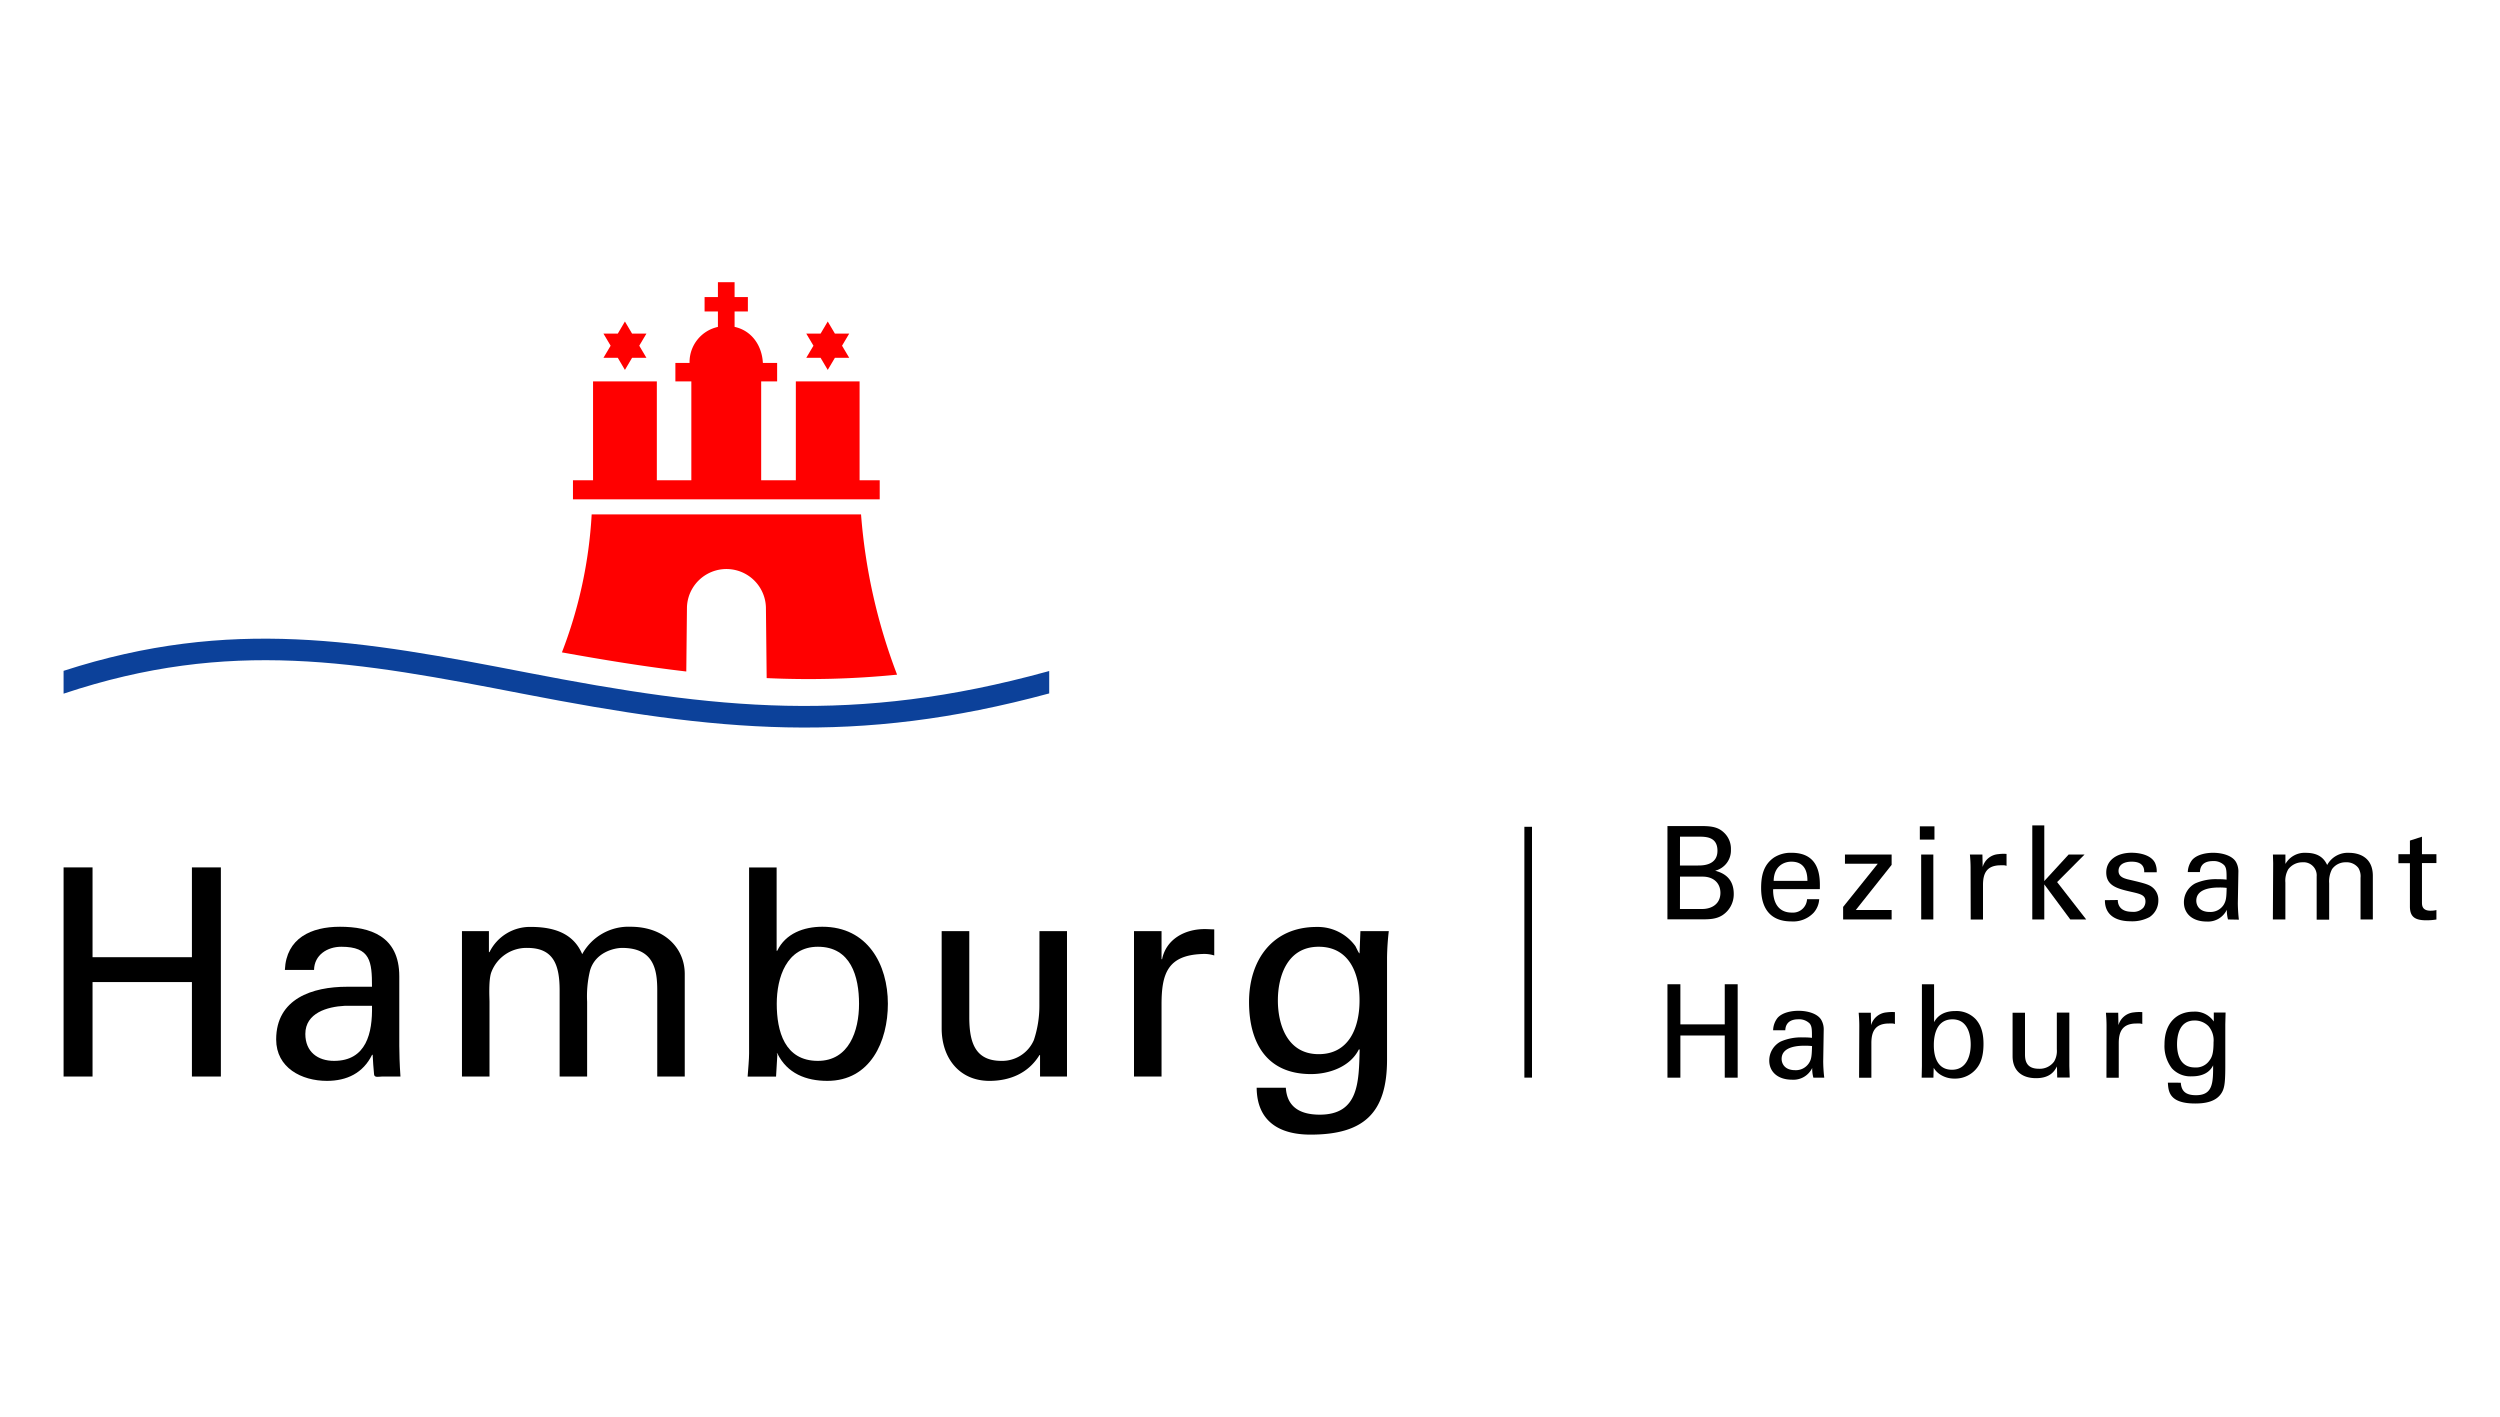 <svg viewBox="0 0 600 340" xmlns="http://www.w3.org/2000/svg" xmlns:xlink="http://www.w3.org/1999/xlink"><clipPath id="a"><path d="m15.26 67.73h569.49v204.54h-569.49z"/></clipPath><g clip-path="url(#a)"><path d="m46.06 208.17v21.56h-23.85v-21.56h-6.95v50.2h6.95v-22.67h23.85v22.67h6.95v-50.2z"/><g clip-path="url(#a)"><path d="m89.28 241.4c.14 6.47-1.32 13.21-9.11 13.21-3.89 0-6.89-2.15-6.89-6.46 0-5.08 5.36-6.54 9.39-6.75zm-6-4.58c-8.28 0-17 2.84-17 12.65 0 6.81 6.12 9.94 12.17 9.94 4.8 0 8.69-1.87 10.85-6.26h.14c.06 1.61.2 3.13.34 4.73.08.84 1.26.49 1.88.49h4.45c-.21-2.92-.28-5.84-.28-7.37v-16.68c0-9.74-7.09-11.9-14.25-11.9-6.88 0-12.87 2.72-13.21 10.36h7c.07-3.61 3.2-5.56 6.54-5.56 7 0 7.37 3.55 7.37 9.6z"/><path d="m117.34 223.47h-6.47v34.9h6.61v-17.94c0-.83-.28-5.42.49-7.23a9 9 0 0 1 8.62-5.7c6.32 0 7.72 4.17 7.72 10.22v20.65h6.6v-17.94a26.15 26.15 0 0 1 .7-7.51c1.25-4.31 5.7-5.42 7.71-5.42 7.72 0 8.42 5.42 8.42 10.22v20.65h6.6v-24.61c0-6.26-4.93-11.34-13-11.34a12.65 12.65 0 0 0 -11.61 6.58c-1.81-4.31-5.71-6.54-12.31-6.54a10.83 10.83 0 0 0 -9.94 6.05h-.14z"/><path d="m206.17 240.92c0 6.53-2.44 13.69-9.88 13.69-8 0-9.87-7.16-9.87-13.69 0-6.33 2.36-13.7 9.87-13.7 7.93 0 9.88 7.17 9.88 13.7m-19.61 12.23-.14-.34h.14c2.36 4.86 6.95 6.6 12 6.6 10.36 0 14.53-9.52 14.53-18.49 0-9.46-4.87-18.5-15.72-18.5-4.45 0-8.83 1.6-10.84 5.77h-.14v-20h-6.61v44.64c0 1.39-.2 3.47-.35 5.56h6.82z"/><path d="m249.45 241.41a25.84 25.84 0 0 1 -1.32 8.2 8.28 8.28 0 0 1 -7.78 5c-6.33 0-7.72-4.44-7.72-10.49v-20.65h-6.63v23.36c0 7 4.17 12.58 11.47 12.58 4.87 0 9.32-1.81 12-6.19h.14v5.15h6.47v-34.9h-6.61z"/><path d="m278.77 241.06c0-7.37 1.46-11.82 9.8-12.1a8 8 0 0 1 2.85.35v-6.26c-.76 0-1.46-.07-2.3-.07-4.79 0-9.24 2.43-10.22 7.23h-.13v-6.74h-6.61v34.9h6.61z"/><path d="m306.69 240.08c0-5.49 2.09-12.86 9.8-12.86 7.16 0 9.8 6.12 9.8 12.86s-2.64 12.92-9.8 12.92c-7.71 0-9.8-7.37-9.8-12.87m19.6-11.4c0 .49-.9-1.53-1-1.67a11.16 11.16 0 0 0 -9.32-4.59c-10.57 0-16.2 7.93-16.2 18 0 9.81 4.24 17.31 14.87 17.31 4.32 0 9.39-1.73 11.48-5.91h.2c-.2 7.86-.2 15.65-9.59 15.65-4.66 0-7.85-1.81-8.13-6.47h-7c.07 8.07 5.43 11.26 12.93 11.26 12.8 0 18.36-5.21 18.36-18v-24.58a62.46 62.46 0 0 1 .42-6.26h-6.81z"/><path d="m251.27 161.19.54-.15v5.38c-46.37 12.57-79.85 9.11-126.14.12-40-7.75-70.39-13.43-110.41-.06v-5.48c40.12-13 71.43-7.3 111.44.46 45.23 8.78 78.46 12.43 124.57-.27" fill="#0c419a"/><g fill="#f00"><path d="m184 162.74-.18-17a9.48 9.48 0 0 0 -18.95 0l-.16 15.42c-10.21-1.19-20.11-2.84-29.85-4.59a108.43 108.43 0 0 0 7.14-33.12h64.65a136.61 136.61 0 0 0 8.65 38.47 214.57 214.57 0 0 1 -31.34.82"/><path d="m155.14 85.87h-3.44l-1.72 2.91-1.71-2.91h-3.44l1.72-2.9-1.72-2.9h3.44l1.71-2.91 1.72 2.91h3.44l-1.72 2.9z"/><path d="m203.81 85.87h-3.43l-1.72 2.91-1.72-2.91h-3.43l1.72-2.9-1.72-2.9h3.43l1.72-2.91 1.72 2.91h3.43l-1.72 2.9z"/><path d="m165.49 87.11v-.29a8.66 8.66 0 0 1 6.81-8.36v-3.71h-3.2v-3.46h3.2v-3.56h4v3.56h3.19v3.46h-3.19v3.7c4.14.9 6.58 4.52 6.79 8.66h3.42v4.43h-3.83v23.72h8.32v-23.72h15.3v23.72h4.83v4.58h-73.62v-4.58h4.82v-23.72h15.31v23.72h8.28v-23.72h-3.83v-4.43z"/></g><path d="m403.29 236.22v9.63h10.65v-9.63h3.1v22.42h-3.1v-10.12h-10.65v10.12h-3.1v-22.42z"/><path d="m435.21 258.64a8.31 8.31 0 0 1 -.28-2.33 5 5 0 0 1 -4.81 2.82c-3.57 0-5.5-2-5.5-4.59a5.14 5.14 0 0 1 2.73-4.56 12.21 12.21 0 0 1 5.41-1c.74 0 1.21 0 2.11.1 0-1.93 0-2.77-.56-3.45a3.56 3.56 0 0 0 -2.7-1c-2.95 0-3.11 2-3.14 2.63h-2.92a5 5 0 0 1 1.09-3c1.18-1.3 3.38-1.67 5-1.67 2.27 0 4.69.71 5.52 2.29a4.57 4.57 0 0 1 .53 2.39l-.12 7.46a35.52 35.52 0 0 0 .25 3.91zm-2-7.67c-1.18 0-5.62 0-5.62 3.17 0 1 .62 2.7 3.23 2.7a3.73 3.73 0 0 0 3.32-1.68c.66-1 .68-1.92.75-4.1a13.38 13.38 0 0 0 -1.68-.09"/><path d="m446.23 246.22c0-1.06-.06-2.14-.15-3.17h2.92l.06 3a4.22 4.22 0 0 1 3.72-3.08 9.65 9.65 0 0 1 2-.06v2.86a2 2 0 0 0 -.56-.13 6.64 6.64 0 0 0 -.84 0c-3.44 0-4.25 2.05-4.25 4.72v8.29h-2.95z"/><path d="m464.18 245.32c.4-.72 1.55-2.67 5.09-2.67a6.37 6.37 0 0 1 4.94 2c.77.9 1.83 2.45 1.83 5.87 0 3-.71 4.65-1.49 5.68a6.57 6.57 0 0 1 -5.46 2.66 6.14 6.14 0 0 1 -3.48-1 4.92 4.92 0 0 1 -1.52-1.58l-.07 2.36h-2.82l.06-2.8v-19.62h2.92zm4.41-.68c-4.47 0-4.47 5.21-4.47 6.21s0 5.89 4.35 5.89c3.59 0 4.5-3.51 4.5-6.05 0-1.55-.31-6.05-4.38-6.05"/><path d="m486 243.05v10c0 1.52.34 3.45 3.32 3.45a4.23 4.23 0 0 0 3.67-1.74 5 5 0 0 0 .65-2.92v-8.82h3v12.67c0 .31.06 2 .09 2.92h-3l-.06-2.67c-.56 1.09-1.62 2.82-5 2.82-3.85 0-5.65-2.2-5.65-5.27v-10.44z"/><path d="m505.57 246.22c0-1.06-.06-2.14-.15-3.17h2.95l.06 3a4.22 4.22 0 0 1 3.72-3.08 9.64 9.64 0 0 1 2-.06v2.86a2 2 0 0 0 -.56-.13 6.8 6.8 0 0 0 -.84 0c-3.44 0-4.25 2.05-4.25 4.72v8.29h-2.95z"/><path d="m523.39 259.85c.13 1.74.87 3 3.64 3 4.06 0 4.12-2.95 4.12-7.17-1.24 2.58-4.19 2.64-5.12 2.64a6 6 0 0 1 -4.78-1.93 8.74 8.74 0 0 1 -1.77-5.74c0-5.28 3.11-7.85 6.92-7.85a5.44 5.44 0 0 1 4.91 2.36v-2.15h2.83l-.07 2.83v9.75c0 3.75-.12 5.28-.74 6.45-1.31 2.49-4.35 2.8-6.49 2.8-6.24 0-6.43-2.92-6.55-5zm6.8-5.22c.62-.8 1.06-1.64 1.06-4.47a5.21 5.21 0 0 0 -1.21-3.88 4.61 4.61 0 0 0 -3.36-1.36c-3.69 0-4.19 3.72-4.19 5.71 0 2.39.72 5.56 4.29 5.56a3.89 3.89 0 0 0 3.41-1.56"/><path d="m365.85 198.43h1.83v60.2h-1.83z"/><path d="m400.19 198.25h8c2.73 0 4.25.28 5.64 1.65a5.3 5.3 0 0 1 1.59 4 5 5 0 0 1 -3.79 5.07c1.31.37 4.47 1.3 4.47 5.58a6 6 0 0 1 -2.7 5.09c-1.55 1-3.29 1-5.06 1h-8.16zm3 9.47h4.34c1.06 0 4.66 0 4.66-3.54 0-3.38-2.82-3.38-4.53-3.38h-4.46zm0 10.44h5.3c2.46 0 4.41-1.31 4.41-3.88 0-2.24-1.55-3.89-4.28-3.89h-5.42z"/><path d="m425.55 213.4c-.06 3.23 1.28 5.62 4.47 5.62a3.39 3.39 0 0 0 3.67-3.22h2.92a5.36 5.36 0 0 1 -1.34 3.26 6.75 6.75 0 0 1 -5.37 2.08c-4.9 0-7.23-3-7.23-8 0-3.07.62-5.61 3.07-7.32a7.45 7.45 0 0 1 4.25-1.15c7 0 6.83 6.18 6.77 8.72zm8.23-2c0-1.49-.25-4.6-3.85-4.6-1.89 0-4.19 1.15-4.25 4.6z"/><path d="m442.35 217.66 8.32-10.37h-7.88v-2.2h11.2v2.48l-8.6 10.83h8.6v2.27h-11.64z"/><path d="m460.76 198.32h3.51v3.19h-3.51zm.32 6.77h2.92v15.58h-2.91z"/><path d="m472.94 208.25c0-1.05-.07-2.14-.16-3.17h3l.06 3a4.22 4.22 0 0 1 3.73-3.08 9.64 9.64 0 0 1 2-.06v2.86a2.72 2.72 0 0 0 -.56-.13 6.8 6.8 0 0 0 -.84 0c-3.45 0-4.25 2.05-4.25 4.72v8.29h-2.95z"/><path d="m487.75 198.1h2.88v13.35l5.84-6.36h3.82l-6.58 6.61 6.98 8.97h-3.82l-6.24-8.42v8.42h-2.88z"/><path d="m508.27 216c0 1.18.59 2.83 3.42 2.83a3.2 3.2 0 0 0 2.73-1 2.44 2.44 0 0 0 .49-1.46c0-1.53-1.08-1.8-3.41-2.33-3.26-.75-6-1.4-6-4.66 0-2.86 2.48-4.72 6.08-4.72 2 0 4.69.56 5.62 2.43a4.84 4.84 0 0 1 .41 2.26h-3c.1-2.36-2-2.55-3-2.55-.43 0-3.16 0-3.16 2.24 0 1.43 1.39 1.77 2.2 2 4.32 1 5.25 1.27 6.18 2.14a3.84 3.84 0 0 1 1.17 2.92 4.74 4.74 0 0 1 -2.11 4 8.75 8.75 0 0 1 -4.63 1c-3.17 0-6.11-1.3-6.08-5.06z"/><path d="m534.72 220.67a8.7 8.7 0 0 1 -.28-2.33 5 5 0 0 1 -4.81 2.83c-3.57 0-5.49-2-5.49-4.6a5.11 5.11 0 0 1 2.73-4.56 12.2 12.2 0 0 1 5.4-1c.74 0 1.21 0 2.11.1 0-1.93 0-2.77-.56-3.45a3.55 3.55 0 0 0 -2.7-1c-3 0-3.1 2-3.14 2.63h-2.91a5 5 0 0 1 1.08-2.94c1.19-1.31 3.39-1.68 5-1.68 2.27 0 4.69.71 5.53 2.29a4.59 4.59 0 0 1 .53 2.39l-.13 7.46a38.51 38.51 0 0 0 .25 3.91zm-2-7.67c-1.17 0-5.61 0-5.61 3.17 0 1 .62 2.7 3.23 2.7a3.75 3.75 0 0 0 3.32-1.68c.65-1.05.68-1.92.74-4.1a13.38 13.38 0 0 0 -1.68-.09"/><path d="m545.56 207.16-.06-2.07h3v2.26a5.3 5.3 0 0 1 4.93-2.67c3.45 0 4.54 1.77 5.09 2.92a5.61 5.61 0 0 1 5.25-2.92c2.24 0 5.71.93 5.71 5.53v10.46h-2.95v-10a3.86 3.86 0 0 0 -.52-2.36 3.52 3.52 0 0 0 -3-1.36 3.94 3.94 0 0 0 -3.32 1.65 6.35 6.35 0 0 0 -.69 3.4v8.72h-3v-10.36a3.15 3.15 0 0 0 -3.41-3.41 4.22 4.22 0 0 0 -3.42 1.7 5.49 5.49 0 0 0 -.68 3.17v8.85h-3z"/><path d="m575.62 205h2.76v-3.26l2.89-.93v4.19h3.47v2.14h-3.47v9.35c0 .78 0 2.08 2.08 2.08a5.78 5.78 0 0 0 1.39-.16v2.27a14.51 14.51 0 0 1 -2.42.19c-2.67 0-3.94-.78-3.94-3.32v-10.39h-2.76z"/></g></g></svg>